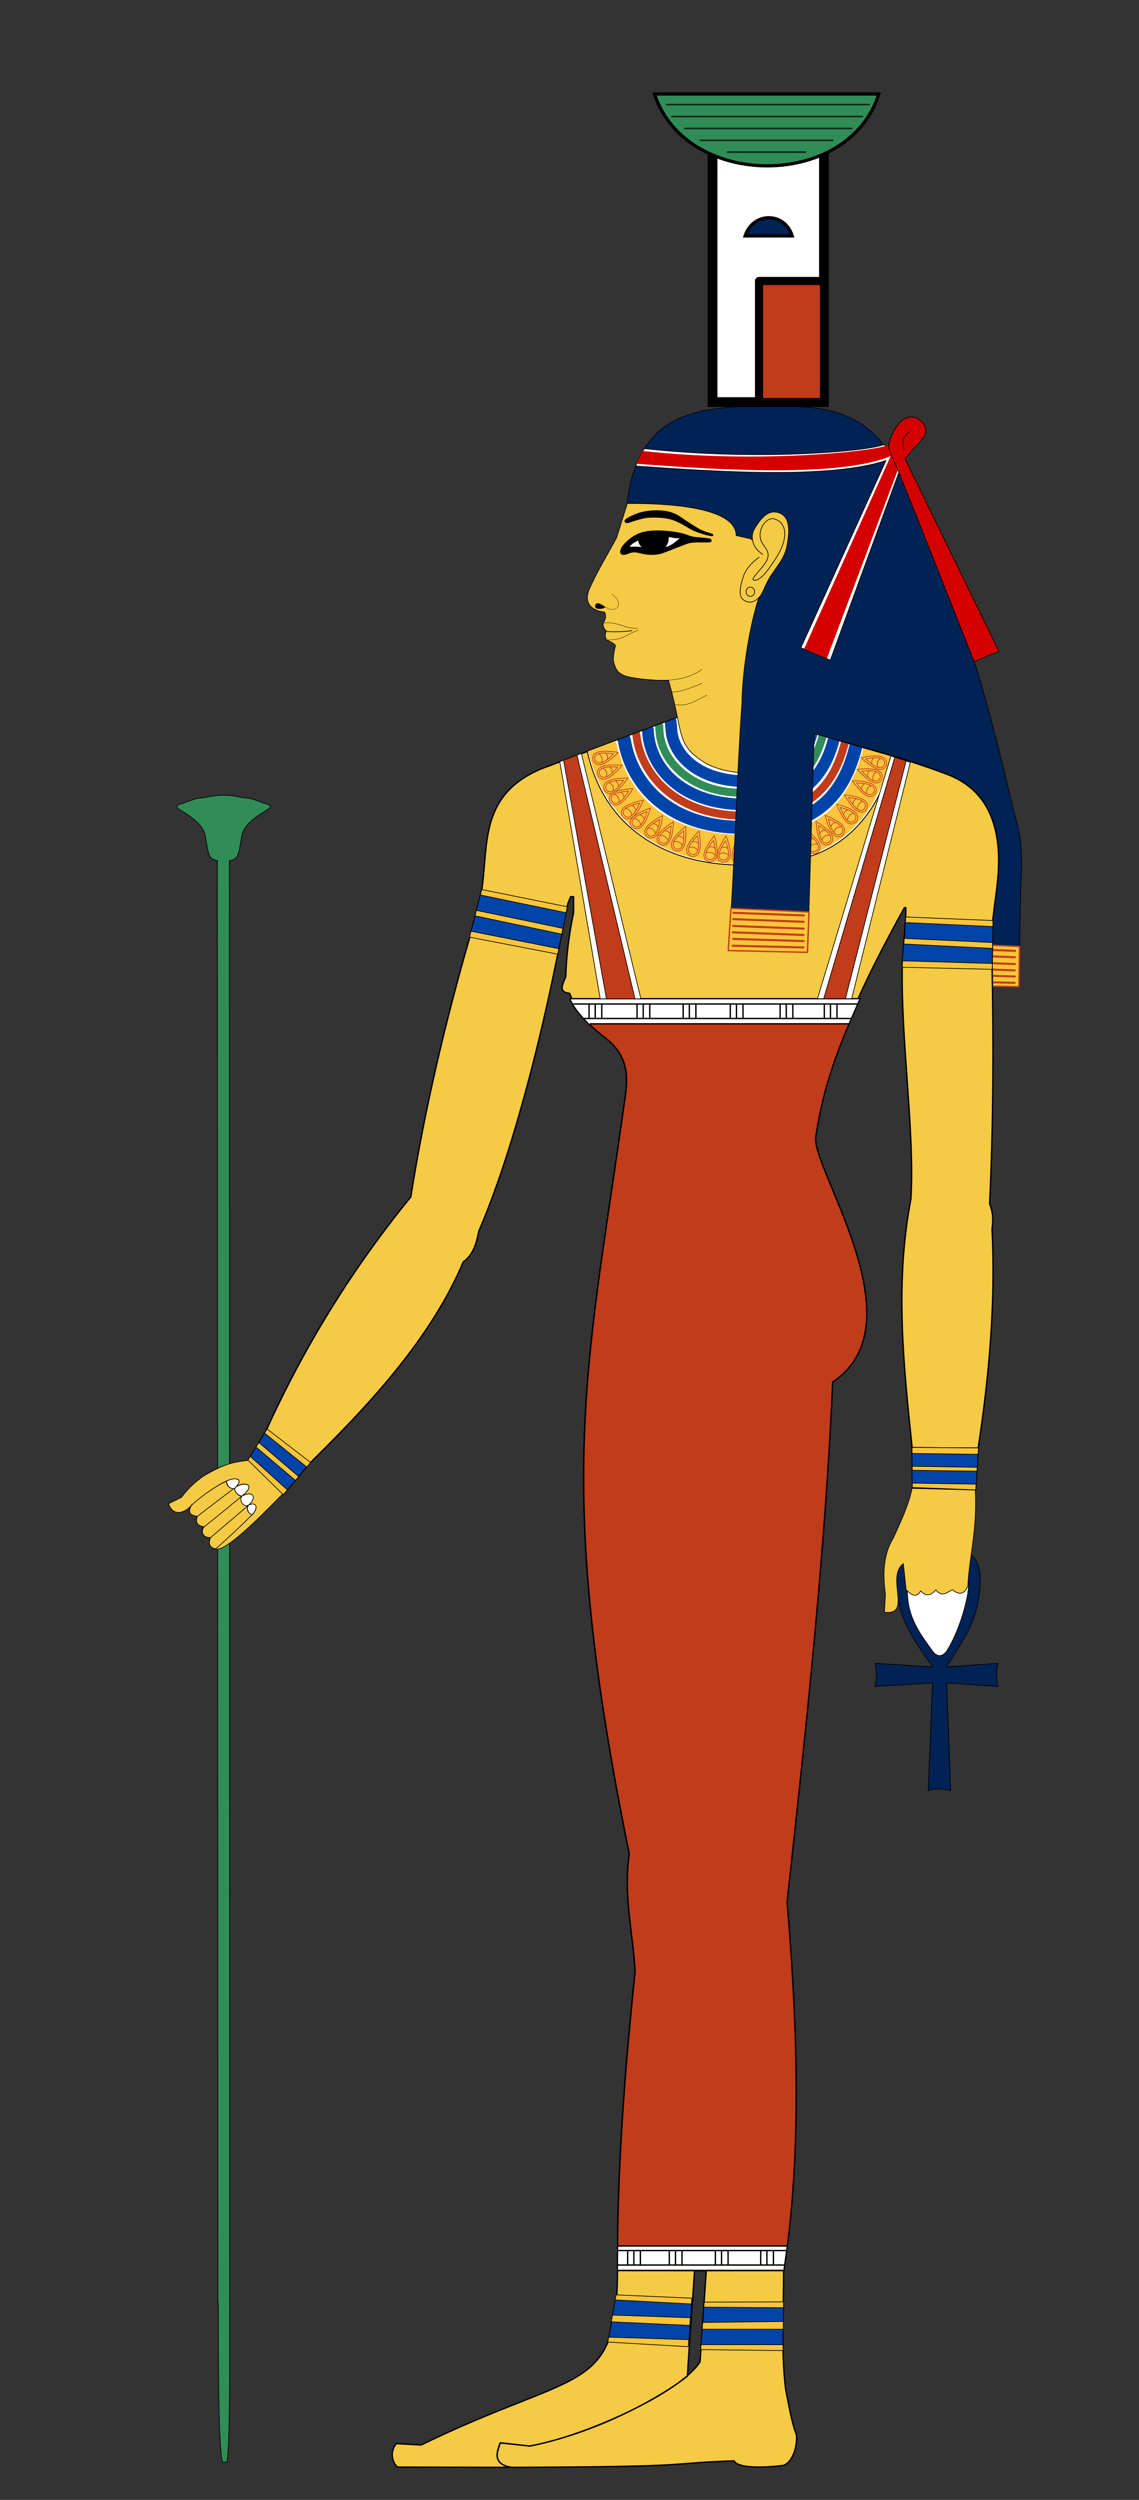 <svg xmlns="http://www.w3.org/2000/svg" width="350" height="768" version="1.0"><rect width="100%" height="100%" fill="#333333" stroke="none"/><defs><linearGradient id="a"><stop style="stop-color:#c13c1b;stop-opacity:1" offset="0"/><stop offset=".839" style="stop-color:#c13c1b;stop-opacity:.498"/><stop style="stop-color:#c13c1b;stop-opacity:0" offset="1"/></linearGradient></defs><path d="M70.58 699.62s.165-2.408.026.793c-.14 3.202.288 42.716-.876 47.969h-1.366c-1.573-5.297-1.17-44.782-1.3-48.04-.128-3.258-.099-.73-.099-.73h0L66.798 256.4c-2.89-.404-2.753-2.31-3.714-7.573-.962-5.262-8.888-7.992-8.708-8.97.18-.978 1.426-.778 2.316-1.232.89-.454 2.281-.77 2.921-1.07.64-.3 2.486-.39 3.471-.56.986-.169 1.455-.322 2.443-.444.988-.123 1.064-.232 3.163-.232 2.1 0 2.176.11 3.164.232.988.122 1.457.275 2.443.444.985.17 2.83.26 3.47.56.64.3 2.031.616 2.922 1.07.89.454 2.136.254 2.316 1.232.18.978-7.746 3.708-8.708 8.97-.961 5.263-.825 7.169-3.812 7.587z" style="fill:#308d57;fill-opacity:1;fill-rule:evenodd;stroke:#000;stroke-width:.21px;stroke-linecap:round;stroke-linejoin:round;stroke-opacity:1" transform="translate(0 8)"/><path d="m296.59 294.192 16.503.962.546-30.38c.714-11.606.087-16.31-2.26-24.027-6.447-27.632-13.63-55.42-26.022-84.303-9.503-17.078-10.126-40.663-44.502-39.513-8.465-.373-16.944-.221-25.463 1.343-2.746 1.364-19.756 2.312-22.7 28.307 16.238-.327 20.46 5.744 35.72 11.874l3.605 2.235 4.379 11.939c-4.63 5.26-6.946 19.723-8.358 37.526-1.826 25.446-2.261 50.962-4.284 76.397l24.377.965 6.5-20.735 33.024-18.304c8.699 7.458 5.514 6.047 9.601 27.784-.354 5.156-.01 11.157-.665 17.93z" style="fill:#025;fill-rule:evenodd;stroke:#000;stroke-width:.205px;stroke-linecap:round;stroke-linejoin:round;stroke-opacity:1" transform="translate(0 8)"/><g style="stroke:#c13c1b;stroke-width:2;stroke-miterlimit:4;stroke-opacity:1;stroke-dasharray:none"><path style="fill:#fac53a;fill-opacity:1;fill-rule:evenodd;stroke:#c13c1b;stroke-width:2;stroke-linecap:round;stroke-linejoin:round;stroke-miterlimit:4;stroke-opacity:1;stroke-dasharray:none" d="m-2304.663 196.51 114.147 5.304-1.01 58.841-117.178-2.273 4.041-61.872z" transform="matrix(.21 0 0 .21 773.299 248.388)"/></g><path d="m-978.571 155.934 103.214 3.928M-978.929 165.22l103.215 3.928M-978.929 175.22l103.215 3.928M-979.286 184.505l103.215 3.929M-978.929 194.148l103.215 3.214M-979.643 204.148l103.572 2.5" style="fill:none;stroke:#c13c1b;stroke-width:3;stroke-linecap:round;stroke-linejoin:round;stroke-miterlimit:4;stroke-opacity:1;stroke-dasharray:none" transform="matrix(.21 0 0 .21 495.772 258.554)"/><path d="M162.87 743.482c22.707-4.633 41.798-16.26 48.282-21.421.147-.36.243-2.365.236-2.684l2.034-29.798h3.606l-1.91 28c-5.87 9.447-35.539 22.974-52.395 25.88l-9.016-.954c-1.051 2.667-2.534 6.652 3.607 7.504 60.093-.214 44.512-1.143 68.261-2 1.596 3.003 13.484 1.635 15.211 1.39 3.616-1.401 4.435-8.158 3.819-9.758-1.367-3.549-2.241-8.852-3.182-13.576-1.473-12.092-.6-24.183-.637-36.274 5.987-37.83 3.849-80.114 1.06-113.49 5.595-51.133 11.775-107.836 14.001-159.732 27.414-18.16-7.954-67.376-5.09-75.942 3.741-25.387 15.06-47.744 27.152-69.79h.424v2.333l-1.06 14.849c-.559 23.341 3.898 51.922 2.633 72.377-4.924 25.755-2.32 50.397.336 75.9l.212 12.94 19.304.425.849-12.94c3.411-22.415 5.344-44.83 4.242-67.245.399-2.706.314-4.948-.75-7.636 1.147-24.395 1.242-48.79.75-73.185l.212-14c.467-4.06 1.088-8.281 1.485-12.092 1.915-18.878-4.715-28.594-15.485-32.667-15.395-5.823-28.705-8.942-42.638-12.834l-39.904-4.773-42.19 15.91c-18.989 8-16.241 23.247-18.243 36.91l-3.606 14.425c-7.662 26.464-13.973 53.154-18.243 80.184-17.952 21.962-32.756 45.927-44.485 71.848l-5.4 9 10.8 10.5 7.5-9c14.273-14.146 36.825-36.431 47.699-62.4 3.353-2.296 4.222-6.596 4.767-9.413 12.175-28.256 20.966-68.458 24.3-85.348l3.033-15.186.9-2.25h.9v4.95c-1.389 6.55-2.212 13.1-2.4 19.65-1.398 3.238-1.951 4.707 1.2 5.1 1.428 4.342 7.502 10.9 9.9 12.899 9.812 6.863 7.687 15.062 6.6 22.8-11.225 79.878-21.417 114.682 1.8 228.596-1.858 13.574 1.2 24.2 1.8 36.3-3.181 30.599-5.59 61.199-5.4 91.798-.168 38.431-11.757 29.915-60.332 53.58l-7.637-.425c-2.31 2.875-.968 6.181.424 7.212l34.471.08c-5.562-1.43-3.763-4.785-2.924-7.55l9.117 1.023z" style="fill:#f5ca44;fill-opacity:1;fill-rule:evenodd;stroke:#000;stroke-width:.42;stroke-linecap:round;stroke-linejoin:round;stroke-miterlimit:4;stroke-opacity:1;stroke-dasharray:none" transform="translate(0 8)"/><path d="M79.74 440.314c-7.607.455-16.967 2.372-23.983 11.689l-3.958 1.954c1.558 4.537 5.693 2.417 7.152.266-.929 1.936-.665 3.257 1.706 3.49-.682 1.823-.126 2.971 2.07 3.224-1.35 1.732-.118 3.492 1.948 3.313-.941 2.293.228 3.417 1.48 3.561 3.207 1.76 19.039-15.308 20.682-16.782" style="fill:#f5ca44;fill-opacity:1;fill-rule:evenodd;stroke:#000;stroke-width:.21px;stroke-linecap:round;stroke-linejoin:round;stroke-opacity:1" transform="translate(0 8)"/><path style="fill:#025;fill-opacity:1;fill-rule:evenodd;stroke:#000;stroke-width:1px;stroke-linecap:round;stroke-linejoin:round;stroke-opacity:1" d="M-693.47 1440.22c12.589-4.114 22.903-2.54 32.83 0l-5.789-157.5 75 5.008c-2.293-11.28-3.07-22.56 0-33.84l-75 5.26h0c15.708-28.075 37.734-52.972 45.655-94.03 16.008-82.976-26.303-79.491-55.655-79.757-31.956-.289-79.129 4.707-59.502 83.293 9.027 36.147 31.034 64.574 48.788 90.494h0l-84.286-5.26c2.83 11.28 2.556 22.56 0 33.84l84.286-5.009h0l-6.327 157.5z" transform="matrix(.21 0 0 .21 430.861 247.673)"/><path style="fill:#fff;fill-opacity:1;fill-rule:evenodd;stroke:#000;stroke-width:1px;stroke-linecap:round;stroke-linejoin:round;stroke-opacity:1" d="M-687.143 1235.957c-16.199-21.992-31.742-43.481-35.656-71.849-7.914-57.346 21.862-63.752 45.951-63.898 21.418-.126 53.071 2.91 38.901 63.393-6.648 28.377-16.989 53.905-28.482 72.354-7.194 9.741-14.92 8.148-20.714 0z" transform="matrix(.21 0 0 .21 430.861 247.673)"/><path d="M280.242 449.343c-.974 4.868-3.379 10.023-5.727 15.167-3.105 4.927-3.307 11.216-2.44 17.182l-.318 5.622c8.742 1.046.296-10.62 5.834-14.955l.848 8.06c1.585 1.51 3.148 2.703 4.455.319 1.555 1.742 3.111 1.616 4.667-.318 1.902 2.459 3.454.728 5.09 0 1.745 1.364 3.59 1.848 4.774-1.273.344-8.514 2.89-16.782 2.28-29.274" style="fill:#f5ca44;fill-opacity:1;fill-rule:evenodd;stroke:#000;stroke-width:.21px;stroke-linecap:round;stroke-linejoin:round;stroke-opacity:1" transform="translate(0 8)"/><path style="fill:#fff;fill-rule:evenodd;stroke:#000;stroke-width:1.069px;stroke-linecap:round;stroke-linejoin:round;stroke-opacity:1" d="m-1603.882-50.215-127.555-37.118-186.505-19.965-132.306 49.585c23.795 109.347 109.855 162.875 214.916 166.544 99.508 3.463 146.32-21.508 179.26-55.61 31.309-32.415 46.351-73.066 52.19-103.436z" transform="matrix(.21 0 0 .21 610.997 242.873)"/><path style="color:#000;fill:none;stroke:#04a;stroke-width:19.057;stroke-linecap:butt;stroke-linejoin:round;stroke-miterlimit:4;stroke-opacity:1;stroke-dasharray:none;stroke-dashoffset:0;marker:none;visibility:visible;display:inline;overflow:visible;enable-background:accumulate" d="M-1656.898-65.72c-21.979 90.83-78.935 124.492-179.99 119.228-97.97-5.104-148.812-65.301-158.925-126.526l-1.593-4.487" transform="matrix(.21 0 0 .21 610.997 242.873)"/><path style="color:#000;fill:none;stroke:#308d57;stroke-width:11.694;stroke-linecap:butt;stroke-linejoin:miter;stroke-miterlimit:4;stroke-opacity:1;stroke-dasharray:none;stroke-dashoffset:0;marker:none;visibility:visible;display:inline;overflow:visible;enable-background:accumulate" d="M-1705.688-79.736C-1725.858-8.692-1767.34 6.31-1834.23 2.87c-62.77-3.23-110.918-44.738-110.486-96.224l-1.12-3.49" transform="matrix(.21 0 0 .21 610.997 242.873)"/><path style="color:#000;fill:none;stroke:#c13c1b;stroke-width:11.694;stroke-linecap:butt;stroke-linejoin:miter;stroke-miterlimit:4;stroke-opacity:1;stroke-dasharray:none;stroke-dashoffset:0;marker:none;visibility:visible;display:inline;overflow:visible;enable-background:accumulate" d="M-1673.153-70.166c-16.807 64.11-53.944 112.578-162.263 106.453-91.462-5.172-137.18-64.55-142.822-117.258l-1.008-3.276" transform="matrix(.21 0 0 .21 610.997 242.873)"/><path style="color:#000;fill:none;stroke:#04a;stroke-width:17.151;stroke-linecap:butt;stroke-linejoin:miter;stroke-miterlimit:4;stroke-opacity:1;stroke-dasharray:none;stroke-dashoffset:0;marker:none;visibility:visible;display:inline;overflow:visible;enable-background:accumulate" d="M-1721.585-84.663c-.343 1.095-.153.87-.503 2-9.847 31.793-23.45 76.068-111.886 68.241-59.998-5.31-91.28-41.526-93.121-74.967-.088-2.466-.956-8.489-1.05-11.59l-.648-2.111" transform="matrix(.21 0 0 .21 610.997 242.873)"/><path style="color:#000;fill:none;stroke:#04a;stroke-width:17.151;stroke-linecap:butt;stroke-linejoin:miter;stroke-miterlimit:4;stroke-opacity:1;stroke-dasharray:none;stroke-dashoffset:0;marker:none;visibility:visible;display:inline;overflow:visible;enable-background:accumulate" d="M-1689.5-74.755c-21.79 86.1-88.4 98.628-146.728 94.417-80.036-5.8-122.884-55.49-125.274-107.964l-.945-2.514" transform="matrix(.21 0 0 .21 610.997 242.873)"/><path style="color:#000;fill:none;stroke:#fac53a;stroke-width:42.777;stroke-linecap:butt;stroke-linejoin:miter;stroke-miterlimit:4;stroke-opacity:1;stroke-dasharray:none;stroke-dashoffset:0;marker:none;visibility:visible;display:inline;overflow:visible;enable-background:accumulate" d="M-1625.497-56.542c-25.172 96.306-82.321 148.708-207.58 142.656l-1.523-.076-.045-.003c-145.363-7.538-181.876-101.216-193.18-147.787l-1.394-3.548" transform="matrix(.21 0 0 .21 610.997 242.873)"/><path d="M828.256 211.133c-.133-7.458 4.89-18.968 9.068-26.236 3.807 7.34 8.604 19.118 8.573 26.123-.058 13.468-17.408 12.792-17.64.113z" style="fill:none;stroke:#c13c1b;stroke-width:1;stroke-linecap:butt;stroke-linejoin:miter;stroke-miterlimit:4;stroke-opacity:1;stroke-dasharray:none" transform="matrix(-.214 -.069 -.069 .214 406.71 273.53)"/><path style="fill:none;stroke:#c13c1b;stroke-width:1;stroke-linecap:butt;stroke-linejoin:miter;stroke-miterlimit:4;stroke-opacity:1;stroke-dasharray:none" d="M830.586 210.952c-.098-5.523 3.607-14.048 6.69-19.431 2.808 5.437 6.346 14.16 6.324 19.348-.043 9.975-12.842 9.474-13.014.083z" transform="matrix(-.214 -.069 -.069 .214 406.71 273.53)"/><path d="M830.639 210.693c.946-.86 3.268-2.467 6.402-2.467 3.135 0 4.908 1.137 6.304 2.354M832.876 201.449c1.17-.803 3.352-1.268 4.35-1.254 1.081.015 3.165.742 4.055 1.31" style="color:#000;fill:none;stroke:#c13c1b;stroke-width:1;stroke-linecap:round;stroke-linejoin:round;stroke-miterlimit:4;stroke-opacity:1;stroke-dasharray:none;stroke-dashoffset:0;marker:none;visibility:visible;display:inline;overflow:visible;enable-background:accumulate" transform="matrix(-.214 -.069 -.069 .214 406.71 273.53)"/><path d="M828.256 211.133c-.133-7.458 4.89-18.968 9.068-26.236 3.807 7.34 8.604 19.118 8.573 26.123-.058 13.468-17.408 12.792-17.64.113z" style="fill:none;stroke:#c13c1b;stroke-width:1;stroke-linecap:butt;stroke-linejoin:miter;stroke-miterlimit:4;stroke-opacity:1;stroke-dasharray:none" transform="scale(-.225 .225) rotate(-12.282 4374.76 9088.2)"/><path style="fill:none;stroke:#c13c1b;stroke-width:1;stroke-linecap:butt;stroke-linejoin:miter;stroke-miterlimit:4;stroke-opacity:1;stroke-dasharray:none" d="M830.586 210.952c-.098-5.523 3.607-14.048 6.69-19.431 2.808 5.437 6.346 14.16 6.324 19.348-.043 9.975-12.842 9.474-13.014.083z" transform="scale(-.225 .225) rotate(-12.282 4374.76 9088.2)"/><path d="M830.639 210.693c.946-.86 3.268-2.467 6.402-2.467 3.135 0 4.908 1.137 6.304 2.354M832.876 201.449c1.17-.803 3.352-1.268 4.35-1.254 1.081.015 3.165.742 4.055 1.31" style="color:#000;fill:none;stroke:#c13c1b;stroke-width:1;stroke-linecap:round;stroke-linejoin:round;stroke-miterlimit:4;stroke-opacity:1;stroke-dasharray:none;stroke-dashoffset:0;marker:none;visibility:visible;display:inline;overflow:visible;enable-background:accumulate" transform="scale(-.225 .225) rotate(-12.282 4374.76 9088.2)"/><path d="M828.256 211.133c-.133-7.458 4.89-18.968 9.068-26.236 3.807 7.34 8.604 19.118 8.573 26.123-.058 13.468-17.408 12.792-17.64.113z" style="fill:none;stroke:#c13c1b;stroke-width:1;stroke-linecap:butt;stroke-linejoin:miter;stroke-miterlimit:4;stroke-opacity:1;stroke-dasharray:none" transform="matrix(-.206 -.09 -.09 .206 399.788 291.145)"/><path style="fill:none;stroke:#c13c1b;stroke-width:1;stroke-linecap:butt;stroke-linejoin:miter;stroke-miterlimit:4;stroke-opacity:1;stroke-dasharray:none" d="M830.586 210.952c-.098-5.523 3.607-14.048 6.69-19.431 2.808 5.437 6.346 14.16 6.324 19.348-.043 9.975-12.842 9.474-13.014.083z" transform="matrix(-.206 -.09 -.09 .206 399.788 291.145)"/><path d="M830.639 210.693c.946-.86 3.268-2.467 6.402-2.467 3.135 0 4.908 1.137 6.304 2.354M832.876 201.449c1.17-.803 3.352-1.268 4.35-1.254 1.081.015 3.165.742 4.055 1.31" style="color:#000;fill:none;stroke:#c13c1b;stroke-width:1;stroke-linecap:round;stroke-linejoin:round;stroke-miterlimit:4;stroke-opacity:1;stroke-dasharray:none;stroke-dashoffset:0;marker:none;visibility:visible;display:inline;overflow:visible;enable-background:accumulate" transform="matrix(-.206 -.09 -.09 .206 399.788 291.145)"/><path style="fill:none;stroke:#c13c1b;stroke-width:1;stroke-linecap:butt;stroke-linejoin:miter;stroke-miterlimit:4;stroke-opacity:1;stroke-dasharray:none" d="M828.256 211.133c-.133-7.458 4.89-18.968 9.068-26.236 3.807 7.34 8.604 19.118 8.573 26.123-.058 13.468-17.408 12.792-17.64.113z" transform="matrix(-.225 -.003 -.003 .225 415.893 217.967)"/><path d="M830.586 210.952c-.098-5.523 3.607-14.048 6.69-19.431 2.808 5.437 6.346 14.16 6.324 19.348-.043 9.975-12.842 9.474-13.014.083z" style="fill:none;stroke:#c13c1b;stroke-width:1;stroke-linecap:butt;stroke-linejoin:miter;stroke-miterlimit:4;stroke-opacity:1;stroke-dasharray:none" transform="matrix(-.225 -.003 -.003 .225 415.893 217.967)"/><path style="color:#000;fill:none;stroke:#c13c1b;stroke-width:1;stroke-linecap:round;stroke-linejoin:round;stroke-miterlimit:4;stroke-opacity:1;stroke-dasharray:none;stroke-dashoffset:0;marker:none;visibility:visible;display:inline;overflow:visible;enable-background:accumulate" d="M830.639 210.693c.946-.86 3.268-2.467 6.402-2.467 3.135 0 4.908 1.137 6.304 2.354M832.876 201.449c1.17-.803 3.352-1.268 4.35-1.254 1.081.015 3.165.742 4.055 1.31" transform="matrix(-.225 -.003 -.003 .225 415.893 217.967)"/><path d="M828.256 211.133c-.133-7.458 4.89-18.968 9.068-26.236 3.807 7.34 8.604 19.118 8.573 26.123-.058 13.468-17.408 12.792-17.64.113z" style="fill:none;stroke:#c13c1b;stroke-width:1;stroke-linecap:butt;stroke-linejoin:miter;stroke-miterlimit:4;stroke-opacity:1;stroke-dasharray:none" transform="matrix(-.225 .006 .006 .225 418.54 210.638)"/><path style="fill:none;stroke:#c13c1b;stroke-width:1;stroke-linecap:butt;stroke-linejoin:miter;stroke-miterlimit:4;stroke-opacity:1;stroke-dasharray:none" d="M830.586 210.952c-.098-5.523 3.607-14.048 6.69-19.431 2.808 5.437 6.346 14.16 6.324 19.348-.043 9.975-12.842 9.474-13.014.083z" transform="matrix(-.225 .006 .006 .225 418.54 210.638)"/><path d="M830.639 210.693c.946-.86 3.268-2.467 6.402-2.467 3.135 0 4.908 1.137 6.304 2.354M832.876 201.449c1.17-.803 3.352-1.268 4.35-1.254 1.081.015 3.165.742 4.055 1.31" style="color:#000;fill:none;stroke:#c13c1b;stroke-width:1;stroke-linecap:round;stroke-linejoin:round;stroke-miterlimit:4;stroke-opacity:1;stroke-dasharray:none;stroke-dashoffset:0;marker:none;visibility:visible;display:inline;overflow:visible;enable-background:accumulate" transform="matrix(-.225 .006 .006 .225 418.54 210.638)"/><path d="M828.256 211.133c-.133-7.458 4.89-18.968 9.068-26.236 3.807 7.34 8.604 19.118 8.573 26.123-.058 13.468-17.408 12.792-17.64.113z" style="fill:none;stroke:#c13c1b;stroke-width:1;stroke-linecap:butt;stroke-linejoin:miter;stroke-miterlimit:4;stroke-opacity:1;stroke-dasharray:none" transform="matrix(-.223 -.028 -.028 .223 414.985 239.049)"/><path style="fill:none;stroke:#c13c1b;stroke-width:1;stroke-linecap:butt;stroke-linejoin:miter;stroke-miterlimit:4;stroke-opacity:1;stroke-dasharray:none" d="M830.586 210.952c-.098-5.523 3.607-14.048 6.69-19.431 2.808 5.437 6.346 14.16 6.324 19.348-.043 9.975-12.842 9.474-13.014.083z" transform="matrix(-.223 -.028 -.028 .223 414.985 239.049)"/><path d="M830.639 210.693c.946-.86 3.268-2.467 6.402-2.467 3.135 0 4.908 1.137 6.304 2.354M832.876 201.449c1.17-.803 3.352-1.268 4.35-1.254 1.081.015 3.165.742 4.055 1.31" style="color:#000;fill:none;stroke:#c13c1b;stroke-width:1;stroke-linecap:round;stroke-linejoin:round;stroke-miterlimit:4;stroke-opacity:1;stroke-dasharray:none;stroke-dashoffset:0;marker:none;visibility:visible;display:inline;overflow:visible;enable-background:accumulate" transform="matrix(-.223 -.028 -.028 .223 414.985 239.049)"/><path style="fill:none;stroke:#c13c1b;stroke-width:1;stroke-linecap:butt;stroke-linejoin:miter;stroke-miterlimit:4;stroke-opacity:1;stroke-dasharray:none" d="M828.256 211.133c-.133-7.458 4.89-18.968 9.068-26.236 3.807 7.34 8.604 19.118 8.573 26.123-.058 13.468-17.408 12.792-17.64.113z" transform="matrix(-.126 .186 .186 .126 330.604 65.146)"/><path d="M830.586 210.952c-.098-5.523 3.607-14.048 6.69-19.431 2.808 5.437 6.346 14.16 6.324 19.348-.043 9.975-12.842 9.474-13.014.083z" style="fill:none;stroke:#c13c1b;stroke-width:1;stroke-linecap:butt;stroke-linejoin:miter;stroke-miterlimit:4;stroke-opacity:1;stroke-dasharray:none" transform="matrix(-.126 .186 .186 .126 330.604 65.146)"/><path style="color:#000;fill:none;stroke:#c13c1b;stroke-width:1;stroke-linecap:round;stroke-linejoin:round;stroke-miterlimit:4;stroke-opacity:1;stroke-dasharray:none;stroke-dashoffset:0;marker:none;visibility:visible;display:inline;overflow:visible;enable-background:accumulate" d="M830.639 210.693c.946-.86 3.268-2.467 6.402-2.467 3.135 0 4.908 1.137 6.304 2.354M832.876 201.449c1.17-.803 3.352-1.268 4.35-1.254 1.081.015 3.165.742 4.055 1.31" transform="matrix(-.126 .186 .186 .126 330.604 65.146)"/><path d="M828.256 211.133c-.133-7.458 4.89-18.968 9.068-26.236 3.807 7.34 8.604 19.118 8.573 26.123-.058 13.468-17.408 12.792-17.64.113z" style="fill:none;stroke:#c13c1b;stroke-width:1;stroke-linecap:butt;stroke-linejoin:miter;stroke-miterlimit:4;stroke-opacity:1;stroke-dasharray:none" transform="matrix(-.107 .197 .197 .107 315.094 55.148)"/><path style="fill:none;stroke:#c13c1b;stroke-width:1;stroke-linecap:butt;stroke-linejoin:miter;stroke-miterlimit:4;stroke-opacity:1;stroke-dasharray:none" d="M830.586 210.952c-.098-5.523 3.607-14.048 6.69-19.431 2.808 5.437 6.346 14.16 6.324 19.348-.043 9.975-12.842 9.474-13.014.083z" transform="matrix(-.107 .197 .197 .107 315.094 55.148)"/><path d="M830.639 210.693c.946-.86 3.268-2.467 6.402-2.467 3.135 0 4.908 1.137 6.304 2.354M832.876 201.449c1.17-.803 3.352-1.268 4.35-1.254 1.081.015 3.165.742 4.055 1.31" style="color:#000;fill:none;stroke:#c13c1b;stroke-width:1;stroke-linecap:round;stroke-linejoin:round;stroke-miterlimit:4;stroke-opacity:1;stroke-dasharray:none;stroke-dashoffset:0;marker:none;visibility:visible;display:inline;overflow:visible;enable-background:accumulate" transform="matrix(-.107 .197 .197 .107 315.094 55.148)"/><path style="fill:none;stroke:#c13c1b;stroke-width:1;stroke-linecap:butt;stroke-linejoin:miter;stroke-miterlimit:4;stroke-opacity:1;stroke-dasharray:none" d="M828.256 211.133c-.133-7.458 4.89-18.968 9.068-26.236 3.807 7.34 8.604 19.118 8.573 26.123-.058 13.468-17.408 12.792-17.64.113z" transform="matrix(-.152 .165 .165 .152 353.862 80.802)"/><path d="M830.586 210.952c-.098-5.523 3.607-14.048 6.69-19.431 2.808 5.437 6.346 14.16 6.324 19.348-.043 9.975-12.842 9.474-13.014.083z" style="fill:none;stroke:#c13c1b;stroke-width:1;stroke-linecap:butt;stroke-linejoin:miter;stroke-miterlimit:4;stroke-opacity:1;stroke-dasharray:none" transform="matrix(-.152 .165 .165 .152 353.862 80.802)"/><path style="color:#000;fill:none;stroke:#c13c1b;stroke-width:1;stroke-linecap:round;stroke-linejoin:round;stroke-miterlimit:4;stroke-opacity:1;stroke-dasharray:none;stroke-dashoffset:0;marker:none;visibility:visible;display:inline;overflow:visible;enable-background:accumulate" d="M830.639 210.693c.946-.86 3.268-2.467 6.402-2.467 3.135 0 4.908 1.137 6.304 2.354M832.876 201.449c1.17-.803 3.352-1.268 4.35-1.254 1.081.015 3.165.742 4.055 1.31" transform="matrix(-.152 .165 .165 .152 353.862 80.802)"/><path d="M828.256 211.133c-.133-7.458 4.89-18.968 9.068-26.236 3.807 7.34 8.604 19.118 8.573 26.123-.058 13.468-17.408 12.792-17.64.113z" style="fill:none;stroke:#c13c1b;stroke-width:1;stroke-linecap:butt;stroke-linejoin:miter;stroke-miterlimit:4;stroke-opacity:1;stroke-dasharray:none" transform="matrix(-.062 .216 .216 .062 276.58 40.47)"/><path style="fill:none;stroke:#c13c1b;stroke-width:1;stroke-linecap:butt;stroke-linejoin:miter;stroke-miterlimit:4;stroke-opacity:1;stroke-dasharray:none" d="M830.586 210.952c-.098-5.523 3.607-14.048 6.69-19.431 2.808 5.437 6.346 14.16 6.324 19.348-.043 9.975-12.842 9.474-13.014.083z" transform="matrix(-.062 .216 .216 .062 276.58 40.47)"/><path d="M830.639 210.693c.946-.86 3.268-2.467 6.402-2.467 3.135 0 4.908 1.137 6.304 2.354M832.876 201.449c1.17-.803 3.352-1.268 4.35-1.254 1.081.015 3.165.742 4.055 1.31" style="color:#000;fill:none;stroke:#c13c1b;stroke-width:1;stroke-linecap:round;stroke-linejoin:round;stroke-miterlimit:4;stroke-opacity:1;stroke-dasharray:none;stroke-dashoffset:0;marker:none;visibility:visible;display:inline;overflow:visible;enable-background:accumulate" transform="matrix(-.062 .216 .216 .062 276.58 40.47)"/><path d="M828.256 211.133c-.133-7.458 4.89-18.968 9.068-26.236 3.807 7.34 8.604 19.118 8.573 26.123-.058 13.468-17.408 12.792-17.64.113z" style="fill:none;stroke:#c13c1b;stroke-width:1;stroke-linecap:butt;stroke-linejoin:miter;stroke-miterlimit:4;stroke-opacity:1;stroke-dasharray:none" transform="matrix(-.082 .209 .209 .082 293.465 46.236)"/><path style="fill:none;stroke:#c13c1b;stroke-width:1;stroke-linecap:butt;stroke-linejoin:miter;stroke-miterlimit:4;stroke-opacity:1;stroke-dasharray:none" d="M830.586 210.952c-.098-5.523 3.607-14.048 6.69-19.431 2.808 5.437 6.346 14.16 6.324 19.348-.043 9.975-12.842 9.474-13.014.083z" transform="matrix(-.082 .209 .209 .082 293.465 46.236)"/><path d="M830.639 210.693c.946-.86 3.268-2.467 6.402-2.467 3.135 0 4.908 1.137 6.304 2.354M832.876 201.449c1.17-.803 3.352-1.268 4.35-1.254 1.081.015 3.165.742 4.055 1.31" style="color:#000;fill:none;stroke:#c13c1b;stroke-width:1;stroke-linecap:round;stroke-linejoin:round;stroke-miterlimit:4;stroke-opacity:1;stroke-dasharray:none;stroke-dashoffset:0;marker:none;visibility:visible;display:inline;overflow:visible;enable-background:accumulate" transform="matrix(-.082 .209 .209 .082 293.465 46.236)"/><path style="fill:none;stroke:#c13c1b;stroke-width:1;stroke-linecap:butt;stroke-linejoin:miter;stroke-miterlimit:4;stroke-opacity:1;stroke-dasharray:none" d="M828.256 211.133c-.133-7.458 4.89-18.968 9.068-26.236 3.807 7.34 8.604 19.118 8.573 26.123-.058 13.468-17.408 12.792-17.64.113z" transform="matrix(-.193 .115 .115 .193 391.103 120.43)"/><path d="M830.586 210.952c-.098-5.523 3.607-14.048 6.69-19.431 2.808 5.437 6.346 14.16 6.324 19.348-.043 9.975-12.842 9.474-13.014.083z" style="fill:none;stroke:#c13c1b;stroke-width:1;stroke-linecap:butt;stroke-linejoin:miter;stroke-miterlimit:4;stroke-opacity:1;stroke-dasharray:none" transform="matrix(-.193 .115 .115 .193 391.103 120.43)"/><path style="color:#000;fill:none;stroke:#c13c1b;stroke-width:1;stroke-linecap:round;stroke-linejoin:round;stroke-miterlimit:4;stroke-opacity:1;stroke-dasharray:none;stroke-dashoffset:0;marker:none;visibility:visible;display:inline;overflow:visible;enable-background:accumulate" d="M830.639 210.693c.946-.86 3.268-2.467 6.402-2.467 3.135 0 4.908 1.137 6.304 2.354M832.876 201.449c1.17-.803 3.352-1.268 4.35-1.254 1.081.015 3.165.742 4.055 1.31" transform="matrix(-.193 .115 .115 .193 391.103 120.43)"/><path d="M828.256 211.133c-.133-7.458 4.89-18.968 9.068-26.236 3.807 7.34 8.604 19.118 8.573 26.123-.058 13.468-17.408 12.792-17.64.113z" style="fill:none;stroke:#c13c1b;stroke-width:1;stroke-linecap:butt;stroke-linejoin:miter;stroke-miterlimit:4;stroke-opacity:1;stroke-dasharray:none" transform="matrix(-.172 .145 .145 .172 370.802 97.261)"/><path style="fill:none;stroke:#c13c1b;stroke-width:1;stroke-linecap:butt;stroke-linejoin:miter;stroke-miterlimit:4;stroke-opacity:1;stroke-dasharray:none" d="M830.586 210.952c-.098-5.523 3.607-14.048 6.69-19.431 2.808 5.437 6.346 14.16 6.324 19.348-.043 9.975-12.842 9.474-13.014.083z" transform="matrix(-.172 .145 .145 .172 370.802 97.261)"/><path d="M830.639 210.693c.946-.86 3.268-2.467 6.402-2.467 3.135 0 4.908 1.137 6.304 2.354M832.876 201.449c1.17-.803 3.352-1.268 4.35-1.254 1.081.015 3.165.742 4.055 1.31" style="color:#000;fill:none;stroke:#c13c1b;stroke-width:1;stroke-linecap:round;stroke-linejoin:round;stroke-miterlimit:4;stroke-opacity:1;stroke-dasharray:none;stroke-dashoffset:0;marker:none;visibility:visible;display:inline;overflow:visible;enable-background:accumulate" transform="matrix(-.172 .145 .145 .172 370.802 97.261)"/><path style="fill:none;stroke:#c13c1b;stroke-width:1;stroke-linecap:butt;stroke-linejoin:miter;stroke-miterlimit:4;stroke-opacity:1;stroke-dasharray:none" d="M828.256 211.133c-.133-7.458 4.89-18.968 9.068-26.236 3.807 7.34 8.604 19.118 8.573 26.123-.058 13.468-17.408 12.792-17.64.113z" transform="matrix(-.204 .094 .094 .204 400.918 138.317)"/><path d="M830.586 210.952c-.098-5.523 3.607-14.048 6.69-19.431 2.808 5.437 6.346 14.16 6.324 19.348-.043 9.975-12.842 9.474-13.014.083z" style="fill:none;stroke:#c13c1b;stroke-width:1;stroke-linecap:butt;stroke-linejoin:miter;stroke-miterlimit:4;stroke-opacity:1;stroke-dasharray:none" transform="matrix(-.204 .094 .094 .204 400.918 138.317)"/><path style="color:#000;fill:none;stroke:#c13c1b;stroke-width:1;stroke-linecap:round;stroke-linejoin:round;stroke-miterlimit:4;stroke-opacity:1;stroke-dasharray:none;stroke-dashoffset:0;marker:none;visibility:visible;display:inline;overflow:visible;enable-background:accumulate" d="M830.639 210.693c.946-.86 3.268-2.467 6.402-2.467 3.135 0 4.908 1.137 6.304 2.354M832.876 201.449c1.17-.803 3.352-1.268 4.35-1.254 1.081.015 3.165.742 4.055 1.31" transform="matrix(-.204 .094 .094 .204 400.918 138.317)"/><path d="M828.256 211.133c-.133-7.458 4.89-18.968 9.068-26.236 3.807 7.34 8.604 19.118 8.573 26.123-.058 13.468-17.408 12.792-17.64.113z" style="fill:none;stroke:#c13c1b;stroke-width:1;stroke-linecap:butt;stroke-linejoin:miter;stroke-miterlimit:4;stroke-opacity:1;stroke-dasharray:none" transform="matrix(-.22 .044 .044 .22 416.007 178.967)"/><path style="fill:none;stroke:#c13c1b;stroke-width:1;stroke-linecap:butt;stroke-linejoin:miter;stroke-miterlimit:4;stroke-opacity:1;stroke-dasharray:none" d="M830.586 210.952c-.098-5.523 3.607-14.048 6.69-19.431 2.808 5.437 6.346 14.16 6.324 19.348-.043 9.975-12.842 9.474-13.014.083z" transform="matrix(-.22 .044 .044 .22 416.007 178.967)"/><path d="M830.639 210.693c.946-.86 3.268-2.467 6.402-2.467 3.135 0 4.908 1.137 6.304 2.354M832.876 201.449c1.17-.803 3.352-1.268 4.35-1.254 1.081.015 3.165.742 4.055 1.31" style="color:#000;fill:none;stroke:#c13c1b;stroke-width:1;stroke-linecap:round;stroke-linejoin:round;stroke-miterlimit:4;stroke-opacity:1;stroke-dasharray:none;stroke-dashoffset:0;marker:none;visibility:visible;display:inline;overflow:visible;enable-background:accumulate" transform="matrix(-.22 .044 .044 .22 416.007 178.967)"/><path style="fill:none;stroke:#c13c1b;stroke-width:1;stroke-linecap:butt;stroke-linejoin:miter;stroke-miterlimit:4;stroke-opacity:1;stroke-dasharray:none" d="M828.256 211.133c-.133-7.458 4.89-18.968 9.068-26.236 3.807 7.34 8.604 19.118 8.573 26.123-.058 13.468-17.408 12.792-17.64.113z" transform="matrix(-.215 .065 .065 .215 411.473 161.235)"/><path d="M830.586 210.952c-.098-5.523 3.607-14.048 6.69-19.431 2.808 5.437 6.346 14.16 6.324 19.348-.043 9.975-12.842 9.474-13.014.083z" style="fill:none;stroke:#c13c1b;stroke-width:1;stroke-linecap:butt;stroke-linejoin:miter;stroke-miterlimit:4;stroke-opacity:1;stroke-dasharray:none" transform="matrix(-.215 .065 .065 .215 411.473 161.235)"/><path style="color:#000;fill:none;stroke:#c13c1b;stroke-width:1;stroke-linecap:round;stroke-linejoin:round;stroke-miterlimit:4;stroke-opacity:1;stroke-dasharray:none;stroke-dashoffset:0;marker:none;visibility:visible;display:inline;overflow:visible;enable-background:accumulate" d="M830.639 210.693c.946-.86 3.268-2.467 6.402-2.467 3.135 0 4.908 1.137 6.304 2.354M832.876 201.449c1.17-.803 3.352-1.268 4.35-1.254 1.081.015 3.165.742 4.055 1.31" transform="matrix(-.215 .065 .065 .215 411.473 161.235)"/><path d="M828.256 211.133c-.133-7.458 4.89-18.968 9.068-26.236 3.807 7.34 8.604 19.118 8.573 26.123-.058 13.468-17.408 12.792-17.64.113z" style="fill:none;stroke:#c13c1b;stroke-width:1;stroke-linecap:butt;stroke-linejoin:miter;stroke-miterlimit:4;stroke-opacity:1;stroke-dasharray:none" transform="matrix(-.224 .02 .02 .224 419.417 198.587)"/><path style="fill:none;stroke:#c13c1b;stroke-width:1;stroke-linecap:butt;stroke-linejoin:miter;stroke-miterlimit:4;stroke-opacity:1;stroke-dasharray:none" d="M830.586 210.952c-.098-5.523 3.607-14.048 6.69-19.431 2.808 5.437 6.346 14.16 6.324 19.348-.043 9.975-12.842 9.474-13.014.083z" transform="matrix(-.224 .02 .02 .224 419.417 198.587)"/><path d="M830.639 210.693c.946-.86 3.268-2.467 6.402-2.467 3.135 0 4.908 1.137 6.304 2.354M832.876 201.449c1.17-.803 3.352-1.268 4.35-1.254 1.081.015 3.165.742 4.055 1.31" style="color:#000;fill:none;stroke:#c13c1b;stroke-width:1;stroke-linecap:round;stroke-linejoin:round;stroke-miterlimit:4;stroke-opacity:1;stroke-dasharray:none;stroke-dashoffset:0;marker:none;visibility:visible;display:inline;overflow:visible;enable-background:accumulate" transform="matrix(-.224 .02 .02 .224 419.417 198.587)"/><path style="fill:none;stroke:#c13c1b;stroke-width:1;stroke-linecap:butt;stroke-linejoin:miter;stroke-miterlimit:4;stroke-opacity:1;stroke-dasharray:none" d="M828.256 211.133c-.133-7.458 4.89-18.968 9.068-26.236 3.807 7.34 8.604 19.118 8.573 26.123-.058 13.468-17.408 12.792-17.64.113z" transform="matrix(-.182 -.131 -.131 .182 380.234 326.58)"/><path d="M830.586 210.952c-.098-5.523 3.607-14.048 6.69-19.431 2.808 5.437 6.346 14.16 6.324 19.348-.043 9.975-12.842 9.474-13.014.083z" style="fill:none;stroke:#c13c1b;stroke-width:1;stroke-linecap:butt;stroke-linejoin:miter;stroke-miterlimit:4;stroke-opacity:1;stroke-dasharray:none" transform="matrix(-.182 -.131 -.131 .182 380.234 326.58)"/><path style="color:#000;fill:none;stroke:#c13c1b;stroke-width:1;stroke-linecap:round;stroke-linejoin:round;stroke-miterlimit:4;stroke-opacity:1;stroke-dasharray:none;stroke-dashoffset:0;marker:none;visibility:visible;display:inline;overflow:visible;enable-background:accumulate" d="M830.639 210.693c.946-.86 3.268-2.467 6.402-2.467 3.135 0 4.908 1.137 6.304 2.354M832.876 201.449c1.17-.803 3.352-1.268 4.35-1.254 1.081.015 3.165.742 4.055 1.31" transform="matrix(-.182 -.131 -.131 .182 380.234 326.58)"/><path d="M828.256 211.133c-.133-7.458 4.89-18.968 9.068-26.236 3.807 7.34 8.604 19.118 8.573 26.123-.058 13.468-17.408 12.792-17.64.113z" style="fill:none;stroke:#c13c1b;stroke-width:1;stroke-linecap:butt;stroke-linejoin:miter;stroke-miterlimit:4;stroke-opacity:1;stroke-dasharray:none" transform="matrix(-.193 -.115 -.115 .193 389.81 313.067)"/><path style="fill:none;stroke:#c13c1b;stroke-width:1;stroke-linecap:butt;stroke-linejoin:miter;stroke-miterlimit:4;stroke-opacity:1;stroke-dasharray:none" d="M830.586 210.952c-.098-5.523 3.607-14.048 6.69-19.431 2.808 5.437 6.346 14.16 6.324 19.348-.043 9.975-12.842 9.474-13.014.083z" transform="matrix(-.193 -.115 -.115 .193 389.81 313.067)"/><path d="M830.639 210.693c.946-.86 3.268-2.467 6.402-2.467 3.135 0 4.908 1.137 6.304 2.354M832.876 201.449c1.17-.803 3.352-1.268 4.35-1.254 1.081.015 3.165.742 4.055 1.31" style="color:#000;fill:none;stroke:#c13c1b;stroke-width:1;stroke-linecap:round;stroke-linejoin:round;stroke-miterlimit:4;stroke-opacity:1;stroke-dasharray:none;stroke-dashoffset:0;marker:none;visibility:visible;display:inline;overflow:visible;enable-background:accumulate" transform="matrix(-.193 -.115 -.115 .193 389.81 313.067)"/><path d="M828.256 211.133c-.133-7.458 4.89-18.968 9.068-26.236 3.807 7.34 8.604 19.118 8.573 26.123-.058 13.468-17.408 12.792-17.64.113z" style="fill:none;stroke:#c13c1b;stroke-width:1;stroke-linecap:butt;stroke-linejoin:miter;stroke-miterlimit:4;stroke-opacity:1;stroke-dasharray:none" transform="matrix(-.161 -.157 -.157 .161 363.675 349.962)"/><path style="fill:none;stroke:#c13c1b;stroke-width:1;stroke-linecap:butt;stroke-linejoin:miter;stroke-miterlimit:4;stroke-opacity:1;stroke-dasharray:none" d="M830.586 210.952c-.098-5.523 3.607-14.048 6.69-19.431 2.808 5.437 6.346 14.16 6.324 19.348-.043 9.975-12.842 9.474-13.014.083z" transform="matrix(-.161 -.157 -.157 .161 363.675 349.962)"/><path d="M830.639 210.693c.946-.86 3.268-2.467 6.402-2.467 3.135 0 4.908 1.137 6.304 2.354M832.876 201.449c1.17-.803 3.352-1.268 4.35-1.254 1.081.015 3.165.742 4.055 1.31" style="color:#000;fill:none;stroke:#c13c1b;stroke-width:1;stroke-linecap:round;stroke-linejoin:round;stroke-miterlimit:4;stroke-opacity:1;stroke-dasharray:none;stroke-dashoffset:0;marker:none;visibility:visible;display:inline;overflow:visible;enable-background:accumulate" transform="matrix(-.161 -.157 -.157 .161 363.675 349.962)"/><path style="fill:none;stroke:#c13c1b;stroke-width:1;stroke-linecap:butt;stroke-linejoin:miter;stroke-miterlimit:4;stroke-opacity:1;stroke-dasharray:none" d="M828.256 211.133c-.133-7.458 4.89-18.968 9.068-26.236 3.807 7.34 8.604 19.118 8.573 26.123-.058 13.468-17.408 12.792-17.64.113z" transform="matrix(-.112 -.195 -.195 .112 324.306 384.867)"/><path d="M830.586 210.952c-.098-5.523 3.607-14.048 6.69-19.431 2.808 5.437 6.346 14.16 6.324 19.348-.043 9.975-12.842 9.474-13.014.083z" style="fill:none;stroke:#c13c1b;stroke-width:1;stroke-linecap:butt;stroke-linejoin:miter;stroke-miterlimit:4;stroke-opacity:1;stroke-dasharray:none" transform="matrix(-.112 -.195 -.195 .112 324.306 384.867)"/><path style="color:#000;fill:none;stroke:#c13c1b;stroke-width:1;stroke-linecap:round;stroke-linejoin:round;stroke-miterlimit:4;stroke-opacity:1;stroke-dasharray:none;stroke-dashoffset:0;marker:none;visibility:visible;display:inline;overflow:visible;enable-background:accumulate" d="M830.639 210.693c.946-.86 3.268-2.467 6.402-2.467 3.135 0 4.908 1.137 6.304 2.354M832.876 201.449c1.17-.803 3.352-1.268 4.35-1.254 1.081.015 3.165.742 4.055 1.31" transform="matrix(-.112 -.195 -.195 .112 324.306 384.867)"/><path d="M828.256 211.133c-.133-7.458 4.89-18.968 9.068-26.236 3.807 7.34 8.604 19.118 8.573 26.123-.058 13.468-17.408 12.792-17.64.113z" style="fill:none;stroke:#c13c1b;stroke-width:1;stroke-linecap:butt;stroke-linejoin:miter;stroke-miterlimit:4;stroke-opacity:1;stroke-dasharray:none" transform="scale(-.225 .225) rotate(-51.812 913.762 2405.202)"/><path style="fill:none;stroke:#c13c1b;stroke-width:1;stroke-linecap:butt;stroke-linejoin:miter;stroke-miterlimit:4;stroke-opacity:1;stroke-dasharray:none" d="M830.586 210.952c-.098-5.523 3.607-14.048 6.69-19.431 2.808 5.437 6.346 14.16 6.324 19.348-.043 9.975-12.842 9.474-13.014.083z" transform="scale(-.225 .225) rotate(-51.812 913.762 2405.202)"/><path d="M830.639 210.693c.946-.86 3.268-2.467 6.402-2.467 3.135 0 4.908 1.137 6.304 2.354M832.876 201.449c1.17-.803 3.352-1.268 4.35-1.254 1.081.015 3.165.742 4.055 1.31" style="color:#000;fill:none;stroke:#c13c1b;stroke-width:1;stroke-linecap:round;stroke-linejoin:round;stroke-miterlimit:4;stroke-opacity:1;stroke-dasharray:none;stroke-dashoffset:0;marker:none;visibility:visible;display:inline;overflow:visible;enable-background:accumulate" transform="scale(-.225 .225) rotate(-51.812 913.762 2405.202)"/><path style="fill:none;stroke:#c13c1b;stroke-width:1;stroke-linecap:butt;stroke-linejoin:miter;stroke-miterlimit:4;stroke-opacity:1;stroke-dasharray:none" d="M828.256 211.133c-.133-7.458 4.89-18.968 9.068-26.236 3.807 7.34 8.604 19.118 8.573 26.123-.058 13.468-17.408 12.792-17.64.113z" transform="scale(-.225 .225) rotate(-62.714 709.896 2014.142)"/><path d="M830.586 210.952c-.098-5.523 3.607-14.048 6.69-19.431 2.808 5.437 6.346 14.16 6.324 19.348-.043 9.975-12.842 9.474-13.014.083z" style="fill:none;stroke:#c13c1b;stroke-width:1;stroke-linecap:butt;stroke-linejoin:miter;stroke-miterlimit:4;stroke-opacity:1;stroke-dasharray:none" transform="scale(-.225 .225) rotate(-62.714 709.896 2014.142)"/><path style="color:#000;fill:none;stroke:#c13c1b;stroke-width:1;stroke-linecap:round;stroke-linejoin:round;stroke-miterlimit:4;stroke-opacity:1;stroke-dasharray:none;stroke-dashoffset:0;marker:none;visibility:visible;display:inline;overflow:visible;enable-background:accumulate" d="M830.639 210.693c.946-.86 3.268-2.467 6.402-2.467 3.135 0 4.908 1.137 6.304 2.354M832.876 201.449c1.17-.803 3.352-1.268 4.35-1.254 1.081.015 3.165.742 4.055 1.31" transform="scale(-.225 .225) rotate(-62.714 709.896 2014.142)"/><path d="M828.256 211.133c-.133-7.458 4.89-18.968 9.068-26.236 3.807 7.34 8.604 19.118 8.573 26.123-.058 13.468-17.408 12.792-17.64.113z" style="fill:none;stroke:#c13c1b;stroke-width:1;stroke-linecap:butt;stroke-linejoin:miter;stroke-miterlimit:4;stroke-opacity:1;stroke-dasharray:none" transform="scale(-.225 .225) rotate(-72.805 567.869 1746.373)"/><path style="fill:none;stroke:#c13c1b;stroke-width:1;stroke-linecap:butt;stroke-linejoin:miter;stroke-miterlimit:4;stroke-opacity:1;stroke-dasharray:none" d="M830.586 210.952c-.098-5.523 3.607-14.048 6.69-19.431 2.808 5.437 6.346 14.16 6.324 19.348-.043 9.975-12.842 9.474-13.014.083z" transform="scale(-.225 .225) rotate(-72.805 567.869 1746.373)"/><path d="M830.639 210.693c.946-.86 3.268-2.467 6.402-2.467 3.135 0 4.908 1.137 6.304 2.354M832.876 201.449c1.17-.803 3.352-1.268 4.35-1.254 1.081.015 3.165.742 4.055 1.31" style="color:#000;fill:none;stroke:#c13c1b;stroke-width:1;stroke-linecap:round;stroke-linejoin:round;stroke-miterlimit:4;stroke-opacity:1;stroke-dasharray:none;stroke-dashoffset:0;marker:none;visibility:visible;display:inline;overflow:visible;enable-background:accumulate" transform="scale(-.225 .225) rotate(-72.805 567.869 1746.373)"/><path style="fill:none;stroke:#c13c1b;stroke-width:1;stroke-linecap:butt;stroke-linejoin:miter;stroke-miterlimit:4;stroke-opacity:1;stroke-dasharray:none" d="M828.256 211.133c-.133-7.458 4.89-18.968 9.068-26.236 3.807 7.34 8.604 19.118 8.573 26.123-.058 13.468-17.408 12.792-17.64.113z" transform="scale(-.225 .225) rotate(-68.221 628.751 1860.22)"/><path d="M830.586 210.952c-.098-5.523 3.607-14.048 6.69-19.431 2.808 5.437 6.346 14.16 6.324 19.348-.043 9.975-12.842 9.474-13.014.083z" style="fill:none;stroke:#c13c1b;stroke-width:1;stroke-linecap:butt;stroke-linejoin:miter;stroke-miterlimit:4;stroke-opacity:1;stroke-dasharray:none" transform="scale(-.225 .225) rotate(-68.221 628.751 1860.22)"/><path style="color:#000;fill:none;stroke:#c13c1b;stroke-width:1;stroke-linecap:round;stroke-linejoin:round;stroke-miterlimit:4;stroke-opacity:1;stroke-dasharray:none;stroke-dashoffset:0;marker:none;visibility:visible;display:inline;overflow:visible;enable-background:accumulate" d="M830.639 210.693c.946-.86 3.268-2.467 6.402-2.467 3.135 0 4.908 1.137 6.304 2.354M832.876 201.449c1.17-.803 3.352-1.268 4.35-1.254 1.081.015 3.165.742 4.055 1.31" transform="scale(-.225 .225) rotate(-68.221 628.751 1860.22)"/><path d="m-1603.882-50.215-127.555-37.118-186.505-19.965-132.306 49.585c23.795 109.347 109.855 162.875 214.916 166.544 99.508 3.463 146.32-21.508 179.26-55.61 31.309-32.415 46.351-73.066 52.19-103.436z" style="fill:none;stroke:#000;stroke-width:1.069px;stroke-linecap:round;stroke-linejoin:round;stroke-opacity:1" transform="matrix(.21 0 0 .21 610.997 242.873)"/><path d="M217.15 226.664c-9.707-5.887-6.832-8.55-11.71-25.604-4.653.07-11.44-.53-13.796-1.593-1.858-.839-2.45-1.853-3.04-3.968-.334-1.198.017-3.115.526-5.185-.655-.916-1.78-1.183-2.697-1.734-.82-1.083-.273-2.216-.151-2.701-.577-.66-1.23-1.706-.831-2.598.664-1.103.917-2.19.29-3.247-2.458-.235-6.94-1.747-4.571-7.194 2.135-4.91 5.463-10.37 8.3-15.622l3.304-10.552c5.754.02 33.414-.188 33.436 9.86l4.456.999 4.033 3.025-.035.12 3.9-.3c-2.11 7.492-4.304 9.756-7.815 68.948-2.567.263-8.47-.033-13.599-2.654z" style="fill:#f5ca44;fill-opacity:1;fill-rule:evenodd;stroke:#000;stroke-width:.205px;stroke-linecap:butt;stroke-linejoin:miter;stroke-opacity:1" transform="translate(0 8)"/><path d="M193.144 151.034c3.29-1.83 6.56-2.31 9.913-2.119 1.75.1 3.97.553 5.808 1.82 7.276 5.017 7.282 4.424 10.035 5.349.13.193.32.392.012.546-1.406-.117-3.37-.73-5.38-1.51-1.874-.727-3.923-2.486-6.842-3.457-2.152-.716-4.592-.798-6.903-.737-2.136.057-4.281.85-6.752 1.641-.564.18-2.076-.318.109-1.533zM191.872 159.16c2.92-3.118 5.587-3.765 7.9-3.993 3.536-.349 8.9.213 11.755 1.38 2.05.84 4.098.488 6.67 1.035.48.102.493.892.002.924-2.41.155-5.117-.253-7.196.51-2.536.93-5.285 2.08-7.028 2.707-1.682.604-3.886 1.023-7.404.127-1.16-.294-2.188-.411-3.422.117-3.077 1.317-3.054-.911-1.277-2.808z" style="fill:#000;fill-rule:evenodd;stroke:#000;stroke-width:.205px;stroke-linecap:butt;stroke-linejoin:miter;stroke-opacity:1" transform="translate(0 8)"/><path d="M185.48 183.39c4.782-.432 6.218 1.733 10.491 1.681M186.506 188.586c5.318.167 6.632-2.229 9.72-2.93" style="fill:none;stroke:#000;stroke-width:.105;stroke-linecap:round;stroke-linejoin:round;stroke-miterlimit:4;stroke-opacity:1;stroke-dasharray:none" transform="translate(0 8)"/><path d="M186.248 185.93c1.751.372 6.3.063 7.918-.165" style="fill:none;stroke:#000;stroke-width:.21px;stroke-linecap:round;stroke-linejoin:round;stroke-opacity:1" transform="translate(0 8)"/><path d="M193.258 160.181c.78-1.43 1.95-1.668 2.98-2.33-.028 1.009.457 1.77 1.294 2.27-1.04-.006-3.711-.203-4.274.06zM205.397 156.852c-.016 1.262-.196 2.471-1.228 3.41 1.794-.29 3.57-1.73 5.026-3.072-1.26.27-2.426-.142-3.798-.338z" style="fill:#fff;fill-rule:evenodd;stroke:#000;stroke-width:.21px;stroke-linecap:butt;stroke-linejoin:miter;stroke-opacity:1" transform="translate(0 8)"/><path style="fill:none;stroke:#000;stroke-width:.084px;stroke-linecap:butt;stroke-linejoin:miter;stroke-opacity:1" d="M187.983 174.426c3.76 3.045 1.74 4.93-.037 4.851-1.758-.077-4.297-3.064-4.93-1.388-.638 1.69 2.85 1.089 2.799.61" transform="translate(0 8)"/><path style="fill:#025;fill-rule:evenodd;stroke:#000;stroke-width:.205px;stroke-linecap:round;stroke-linejoin:round;stroke-opacity:1" d="M236.153 170.155c-3.62 2.232-8.035 24.311-8.16 37.745-1.775 25.17-2.18 50.617-4.18 75.77l24.378.965 2-67.235" transform="translate(0 8)"/><path style="fill:#c13c1b;fill-opacity:1;fill-rule:evenodd;stroke:#000;stroke-width:.42;stroke-linecap:round;stroke-linejoin:round;stroke-miterlimit:4;stroke-opacity:1;stroke-dasharray:none" d="M213.437 689.579h27.418c5.986-37.83 3.795-79.902 1.008-113.277 5.594-51.134 11.773-107.837 14-159.733 27.414-18.16-7.954-67.376-5.091-75.942 2.24-15.194 7.335-28.203 13.544-41.809h-89.13c1.428 4.343 7.383 9.25 9.78 11.25 9.813 6.863 7.687 15.062 6.6 22.8-11.225 79.878-21.416 114.682 1.8 228.596-1.857 13.574 1.2 24.2 1.8 36.3-3.18 30.599-5.59 61.199-5.4 91.798l23.671.017z" transform="translate(0 8)"/><path style="fill:#fff;fill-rule:evenodd;stroke:#fff;stroke-width:3;stroke-linecap:butt;stroke-linejoin:miter;stroke-miterlimit:4;stroke-opacity:1" d="m-2374.068 306.935-14.747 33.65h-376.273c-10.107-10.215-20.582-22.383-26.245-33.65h417.265z" transform="matrix(.21 0 0 .21 762.056 242.873)"/><path d="M-2789.756 312.256h415.183M-2765.069 341.28h377.321M-2773.716 333.433h389.639" style="fill:none;stroke:#000;stroke-width:2;stroke-linecap:round;stroke-linejoin:round;stroke-miterlimit:4;stroke-opacity:1;stroke-dasharray:none" transform="matrix(.21 0 0 .21 762.056 242.873)"/><path d="M-2697.36 313.17v19.175M-2688.332 313.17v19.175M-2678.768 313.17v19.175" style="fill:none;stroke:#000;stroke-width:2;stroke-linecap:round;stroke-linejoin:round;stroke-miterlimit:4;stroke-opacity:1;stroke-dasharray:none" transform="matrix(.21 0 0 .21 747.455 242.873)"/><path style="fill:none;stroke:#000;stroke-width:2;stroke-linecap:round;stroke-linejoin:round;stroke-miterlimit:4;stroke-opacity:1;stroke-dasharray:none" d="M-2697.36 313.17v19.175M-2688.332 313.17v19.175M-2678.768 313.17v19.175" transform="matrix(.21 0 0 .21 762.201 242.873)"/><path d="M-2697.36 313.17v19.175M-2688.332 313.17v19.175M-2678.768 313.17v19.175" style="fill:none;stroke:#000;stroke-width:2;stroke-linecap:round;stroke-linejoin:round;stroke-miterlimit:4;stroke-opacity:1;stroke-dasharray:none" transform="matrix(.21 0 0 .21 776.377 242.873)"/><path style="fill:none;stroke:#000;stroke-width:2;stroke-linecap:round;stroke-linejoin:round;stroke-miterlimit:4;stroke-opacity:1;stroke-dasharray:none" d="M-2697.36 313.17v19.175M-2688.332 313.17v19.175M-2678.768 313.17v19.175" transform="matrix(.21 0 0 .21 790.853 242.873)"/><path d="M-2697.36 313.17v19.175M-2688.332 313.17v19.175M-2678.768 313.17v19.175" style="fill:none;stroke:#000;stroke-width:2;stroke-linecap:round;stroke-linejoin:round;stroke-miterlimit:4;stroke-opacity:1;stroke-dasharray:none" transform="matrix(.21 0 0 .21 806.166 242.873)"/><path style="fill:none;stroke:#000;stroke-width:2;stroke-linecap:round;stroke-linejoin:round;stroke-miterlimit:4;stroke-opacity:1;stroke-dasharray:none" d="M-2697.36 313.17v19.175M-2688.332 313.17v19.175M-2678.768 313.17v19.175" transform="matrix(.21 0 0 .21 819.743 242.873)"/><path style="fill:#fff;fill-rule:evenodd;stroke:#fff;stroke-width:.63;stroke-linecap:butt;stroke-linejoin:miter;stroke-miterlimit:4;stroke-opacity:1" d="m241.358 682.362-.975 6.996-50.153-.16.062-6.854 51.066.018z" transform="translate(0 8)"/><path d="M189.74 683.409h51.834M190.036 689.504h50.72M189.74 687.856h51" style="fill:none;stroke:#000;stroke-width:.42;stroke-linecap:round;stroke-linejoin:round;stroke-miterlimit:4;stroke-opacity:1;stroke-dasharray:none" transform="translate(0 8)"/><path style="fill:none;stroke:#000;stroke-width:2;stroke-linecap:round;stroke-linejoin:round;stroke-miterlimit:4;stroke-opacity:1;stroke-dasharray:none" d="M-2697.36 313.17v19.175M-2688.332 313.17v19.175M-2678.768 313.17v19.175" transform="matrix(.21 0 0 .21 759.318 625.836)"/><path d="M-2697.36 313.17v19.175M-2688.332 313.17v19.175M-2678.768 313.17v19.175" style="fill:none;stroke:#000;stroke-width:2;stroke-linecap:round;stroke-linejoin:round;stroke-miterlimit:4;stroke-opacity:1;stroke-dasharray:none" transform="matrix(.21 0 0 .21 772.115 625.836)"/><path style="fill:none;stroke:#000;stroke-width:2;stroke-linecap:round;stroke-linejoin:round;stroke-miterlimit:4;stroke-opacity:1;stroke-dasharray:none" d="M-2697.36 313.17v19.175M-2688.332 313.17v19.175M-2678.768 313.17v19.175" transform="matrix(.21 0 0 .21 786.272 625.836)"/><path d="M-2697.36 313.17v19.175M-2688.332 313.17v19.175M-2678.768 313.17v19.175" style="fill:none;stroke:#000;stroke-width:2;stroke-linecap:round;stroke-linejoin:round;stroke-miterlimit:4;stroke-opacity:1;stroke-dasharray:none" transform="matrix(.21 0 0 .21 800.207 625.836)"/><path d="M189.824 682h51.958" style="fill:none;stroke:#000;stroke-width:.42;stroke-linecap:round;stroke-linejoin:round;stroke-miterlimit:4;stroke-opacity:1;stroke-dasharray:none" transform="translate(0 8)"/><path style="fill:#fff;fill-opacity:1;fill-rule:evenodd;stroke:#000;stroke-width:1px;stroke-linecap:round;stroke-linejoin:round;stroke-opacity:1" d="m-3147.116-33.26 59.174 347.05h59.495l-87.062-359.014-31.607 11.965z" transform="matrix(.21 0 0 .21 832.907 240.964)"/><path d="m-3141.584-35.384 62.75 349.175h41.816l-84.958-356.657-19.608 7.482z" style="fill:#c13c1b;fill-opacity:1;fill-rule:evenodd;stroke:#000;stroke-width:1px;stroke-linecap:round;stroke-linejoin:round;stroke-opacity:1" transform="matrix(.21 0 0 .21 832.907 240.964)"/><path d="m-1854.413-50.604-107.517 355.11h50l85.844-345.694-28.327-9.416z" style="fill:#fff;fill-opacity:1;fill-rule:evenodd;stroke:#000;stroke-width:1px;stroke-linecap:round;stroke-linejoin:round;stroke-opacity:1" transform="matrix(.21 0 0 .21 663.204 242.873)"/><path style="fill:#c13c1b;fill-opacity:1;fill-rule:evenodd;stroke:#000;stroke-width:1px;stroke-linecap:round;stroke-linejoin:round;stroke-opacity:1" d="m-1848.775-48.744-104.063 353.25h31.817l88.833-347.972-16.587-5.278z" transform="matrix(.21 0 0 .21 663.204 242.873)"/><path d="m-2300.625 185.154 127.43 7.63-4.233 70.6-131.271-6.787 8.074-71.443z" style="fill:#fac53a;fill-opacity:1;fill-rule:evenodd;stroke:#000;stroke-width:1;stroke-linecap:round;stroke-linejoin:round;stroke-miterlimit:4;stroke-opacity:1;stroke-dasharray:none" transform="scale(.21) rotate(7.982 -8796.957 22282.647)"/><path style="fill:#04a;fill-opacity:1;fill-rule:evenodd;stroke:#000;stroke-width:1;stroke-linecap:round;stroke-linejoin:round;stroke-miterlimit:4;stroke-opacity:1;stroke-dasharray:none" d="m-2301.59 193.323 128.03 8.338-1.457 23.247-129.221-8.474 2.648-23.11zM-2304.85 224.636l129.191 8.897-1.682 21.642-130.157-7.428 2.648-23.11z" transform="scale(.21) rotate(7.982 -8796.957 22282.647)"/><path style="fill:#fac53a;fill-opacity:1;fill-rule:evenodd;stroke:#000;stroke-width:1;stroke-linecap:round;stroke-linejoin:round;stroke-miterlimit:4;stroke-opacity:1;stroke-dasharray:none" d="m-2320.989 205.195 79.837-9.67 4.458 61.63-72.264.197-12.03-52.157z" transform="scale(.21) rotate(44.543 -3266.722 4458.603)"/><path d="m-2319.376 212.21 78.157-7.97 1.37 18.237-75.586 5.343-3.941-15.61zM-2314.204 235.467l75.36-5.72 1.37 18.237-72.79 3.092-3.94-15.61z" style="fill:#04a;fill-opacity:1;fill-rule:evenodd;stroke:#000;stroke-width:1;stroke-linecap:round;stroke-linejoin:round;stroke-miterlimit:4;stroke-opacity:1;stroke-dasharray:none" transform="scale(.21) rotate(44.543 -3266.722 4458.603)"/><g style="stroke:#c13c1b;stroke-width:2;stroke-miterlimit:4;stroke-opacity:1;stroke-dasharray:none"><path d="m-2304.663 196.51 114.147 5.304-2.273 59.094-115.915-2.526 4.041-61.872z" style="fill:#fac53a;fill-opacity:1;fill-rule:evenodd;stroke:#c13c1b;stroke-width:2;stroke-linecap:round;stroke-linejoin:round;stroke-miterlimit:4;stroke-opacity:1;stroke-dasharray:none" transform="matrix(.21 0 0 .21 708.6 237.782)"/></g><path style="fill:#fff;fill-rule:evenodd;stroke:#000;stroke-width:.21px;stroke-linecap:round;stroke-linejoin:round;stroke-opacity:1" d="m276.534 136.252-21.4 58.56-9.02-3.837 26.134-57.488c-17.765 5.83-53.386 3.35-76.898 1.68.649-1.762 2.508-5.343 2.696-5.343 34.758 3.785 67.594.919 73.532-1.196" transform="translate(0 8)"/><path d="M272.84 128.804c.313-.253.411-.47.425-.672 2.38-8.935 7.481-8.69 9.308-7.256 4.89 4.268-.154 6.342-4.37 12.087l28.832 59.087-7.609 3.255-23.492-59.053-21.85 58.034-6.994-2.936 26.608-59.246c-15.73 6.699-54.053 4.186-78.134 2.368.808-1.763 1.724-3.667 1.938-3.906 34.759 3.785 69.4.352 75.338-1.762z" style="fill:#d40000;fill-rule:evenodd;stroke:none" transform="translate(0 8)"/><path d="M277.803 130.22c-1.018-2.564.186-4.736 1.687-5.594" style="fill:none;stroke:#000;stroke-width:.21px;stroke-linecap:butt;stroke-linejoin:miter;stroke-opacity:1" transform="translate(0 8)"/><path style="fill:none;stroke:#000;stroke-width:.21px;stroke-linecap:round;stroke-linejoin:round;stroke-opacity:1" d="M275.821 136.252c-1.977-4.808-3.136-6.389-2.615-8.116 2.7-8.949 7.428-8.695 9.255-7.26 4.89 4.268-.155 6.342-4.37 12.087l28.831 59.087-7.608 3.255s-16.645-42.402-23.493-59.053z" transform="translate(0 8)"/><path d="M186.031 178.513c-1.321-.784-2.592-1.742-3.014-.624-.639 1.69 2.85 1.089 2.798.61" style="fill:#000;fill-rule:evenodd;stroke:#000;stroke-width:.084px;stroke-linecap:butt;stroke-linejoin:miter;stroke-opacity:1" transform="translate(0 8)"/><path style="fill:#f5ca44;fill-opacity:1;fill-rule:evenodd;stroke:#000;stroke-width:.974px;stroke-linecap:butt;stroke-linejoin:miter;stroke-opacity:1" d="M-936.007-369.918c-17.4-10.868-18.145-28.034-12.532-37.476 13.457-22.635 24.049-26.753 34.177-24.08 19.58 5.17 17.256 29.44 13.127 50.226-4.01 20.18-19.716 33.93-28.196 50.872-5.278 10.546-7.68 17.83-11.177 21.801-4.049 4.598-11.131 11.295-21.092 6.777-10.982-4.98-8.59-18.466-3.186-35.488 4.286-13.5 17.112-24.856 23.63-28.771" transform="matrix(.21 0 0 .21 431.011 248.048)"/><path style="fill:none;stroke:#000;stroke-width:1px;stroke-linecap:butt;stroke-linejoin:miter;stroke-opacity:1" d="M-949.726-332.575c-4.598-1.436 9.882-14.018 17.345-25.358 9.628-14.63-.734-21.216-5.472-30.18-7.797-14.75 4.896-37.306 18.386-33.882 16.058 4.077 23.027 24.766 3.351 55.872-8.836 13.97-23.524 36.698-33.61 33.548z" transform="matrix(.21 0 0 .21 431.011 248.048)"/><path style="color:#000;fill:none;stroke:#000;stroke-width:1;stroke-linecap:round;stroke-linejoin:round;stroke-miterlimit:4;stroke-opacity:1;stroke-dasharray:none;stroke-dashoffset:0;marker:none;visibility:visible;display:inline;overflow:visible;enable-background:accumulate" d="M-948.214-315.495c0 3.748-2.798 6.786-6.25 6.786s-6.25-3.038-6.25-6.786c0-3.748 2.798-6.786 6.25-6.786s6.25 3.038 6.25 6.786z" transform="matrix(.21 0 0 .21 431.011 248.048)"/><path d="M193.674 200.06c12.134 1.962 17.545.663 22.005-2.378M206.519 204.626c3.104-.139 6.132-1.402 9.15-2.7M207.419 208.446c4.103.774 6.761-1.538 9.75-2.85" style="fill:none;stroke:#000;stroke-width:.105;stroke-linecap:butt;stroke-linejoin:miter;stroke-miterlimit:4;stroke-opacity:1;stroke-dasharray:none" transform="translate(0 8)"/><path style="fill:#fac53a;fill-opacity:1;fill-rule:evenodd;stroke:#000;stroke-width:1;stroke-linecap:round;stroke-linejoin:round;stroke-miterlimit:4;stroke-opacity:1;stroke-dasharray:none" d="m-2300.625 185.154 127.43 7.63-2.461 71.347-131.652-5.513 6.683-73.464z" transform="scale(.21) rotate(-1.082 60740.898 -191243.671)"/><path d="m-2301.59 193.323 128.03 8.338-.743 23.26-128.507-8.46 1.22-23.138zM-2304.493 224.643l129.548 8.904-.618 22.019-131.248-6.377 2.318-24.546z" style="fill:#04a;fill-opacity:1;fill-rule:evenodd;stroke:#000;stroke-width:1;stroke-linecap:round;stroke-linejoin:round;stroke-miterlimit:4;stroke-opacity:1;stroke-dasharray:none" transform="scale(.21) rotate(-1.082 60740.898 -191243.671)"/><path d="m-2282.017 185.49 110.49 9.873-8.509 70.713-117.155-12.156 15.174-68.43z" style="fill:#fac53a;fill-opacity:1;fill-rule:evenodd;stroke:#000;stroke-width:1;stroke-linecap:round;stroke-linejoin:round;stroke-miterlimit:4;stroke-opacity:1;stroke-dasharray:none" transform="scale(.21) rotate(-2.623 68580.415 -67754.962)"/><path style="fill:#04a;fill-opacity:1;fill-rule:evenodd;stroke:#000;stroke-width:1;stroke-linecap:round;stroke-linejoin:round;stroke-miterlimit:4;stroke-opacity:1;stroke-dasharray:none" d="m-2283.594 192.804 111.185 11.055-2.047 19.992-114.103-9.051 4.965-21.996zM-2290.225 224.612l114.136 10.491-2.344 20.689-116.873-8.984 5.081-22.196z" transform="scale(.21) rotate(-2.623 68580.415 -67754.962)"/><path style="fill:#fac53a;fill-opacity:1;fill-rule:evenodd;stroke:#000;stroke-width:1;stroke-linecap:round;stroke-linejoin:round;stroke-miterlimit:4;stroke-opacity:1;stroke-dasharray:none" d="m-2287.047 185.027 115.52 10.336-7.251 70.828-119.922-12.41 11.653-68.754z" transform="scale(.21) rotate(-5.249 34089.227 -34411.34)"/><path d="m-2288.372 192.365 115.963 11.494-2.047 19.992-117.12-9.329 3.204-22.157zM-2293.494 224.311l117.657 10.815-2.508 22.467-119.224-10.993 4.075-22.289z" style="fill:#04a;fill-opacity:1;fill-rule:evenodd;stroke:#000;stroke-width:1;stroke-linecap:round;stroke-linejoin:round;stroke-miterlimit:4;stroke-opacity:1;stroke-dasharray:none" transform="scale(.21) rotate(-5.249 34089.227 -34411.34)"/><path style="fill:#fac53a;fill-opacity:1;fill-rule:evenodd;stroke:#000;stroke-width:1;stroke-linecap:round;stroke-linejoin:round;stroke-miterlimit:4;stroke-opacity:1;stroke-dasharray:none" d="m-2309.461 199.793 97.227.758-4.04 61.367-92.682-3.536-.505-58.589z" transform="matrix(.21 0 0 .21 765.238 402.712)"/><path d="m-2309.461 208.632 96.47 1.263-.993 18.96-95.225-1.498-.252-18.725z" style="fill:#04a;fill-opacity:1;fill-rule:evenodd;stroke:#000;stroke-width:1;stroke-linecap:round;stroke-linejoin:round;stroke-miterlimit:4;stroke-opacity:1;stroke-dasharray:none" transform="matrix(.21 0 0 .21 765.238 402.712)"/><path style="fill:#fac53a;fill-opacity:1;fill-rule:evenodd;stroke:#000;stroke-width:1;stroke-linecap:round;stroke-linejoin:round;stroke-miterlimit:4;stroke-opacity:1;stroke-dasharray:none" d="m-717.166 938.086 97.227.758-4.04 61.367-92.682-3.536-.505-58.589z" transform="matrix(.21 0 0 .21 430.861 247.673)"/><path d="m-717.166 946.925 96.47 1.263-.993 18.96-95.225-1.498-.252-18.725zM-717.166 971.568l94.954 1.263-.992 18.96-93.71-1.498-.252-18.725z" style="fill:#04a;fill-opacity:1;fill-rule:evenodd;stroke:#000;stroke-width:1;stroke-linecap:round;stroke-linejoin:round;stroke-miterlimit:4;stroke-opacity:1;stroke-dasharray:none" transform="matrix(.21 0 0 .21 430.861 247.673)"/><path style="fill:none;stroke:#c13c1b;stroke-width:3;stroke-linecap:round;stroke-linejoin:round;stroke-miterlimit:4;stroke-opacity:1;stroke-dasharray:none" d="m-978.571 155.934 103.214 3.928M-978.929 165.22l103.215 3.928M-978.929 175.22l103.215 3.928M-979.286 184.505l103.215 3.929M-978.929 194.148l103.215 3.214M-979.643 204.148l103.572 2.5" transform="matrix(.21 0 0 .21 430.861 247.673)"/><path style="fill:#f5ca44;fill-opacity:1;fill-rule:evenodd;stroke:#000;stroke-width:1px;stroke-linecap:round;stroke-linejoin:round;stroke-opacity:1" d="M-1921.73 997.097c12.197-10.606 27.553-10.04 16.392 5.265 9.777-10.499 31.19-10.09 11.25 11.429 18.602-12.77 20.614 2.757 11.25 12.143 12.537-8.775 16.786 3.57 4.286 17.143-12.234 17.261-26.722 35.028-40.693 52.29-.26.31-.622.518-1.217.493-5.994.248-12.2-3.607-9.47-15.09-9.584 2.371-16.681-4.995-11.617-14.142-10.516.436-13.98-4.553-12.121-13.637-11.324.661-14.553-3.587-11.617-13.384.417-.831.834-1.476 1.251-1.97 14.935-18.245 28.88-31.547 41.912-40.275m2.799-1.95c-.758 4.343 3.873 9.92 11.112 9.597m2.82-2.03c-2.596 5.204 6.308 11.552 10.9 11.004m1.145-.763c-3.95 5.533 2.982 16.318 11.853 11.087m-1.49 1.861c-2.13 5.748 2.729 11.25 7.829 12.158m-66.347 28.289c1.786-1.429 47.532-52.763 47.532-52.763m-59.246 38.828c2.5-2.857 48.07-50.404 48.07-50.404m-24.566 78.39 47.214-55.028" transform="scale(.21) rotate(8.94 -8284.64 15979.033)"/><path style="fill:#fff;fill-opacity:1;fill-rule:evenodd;stroke:#000;stroke-width:1px;stroke-linecap:round;stroke-linejoin:round;stroke-opacity:1" d="M-1905.392 1002.98c-.813.636-.881 1.81-2.822 2.03-8.813.548-11.427-8.035-11.187-9.614 11.615-8.591 24.659-7.096 14.22 7.219 9.777-10.5 31.033-10.343 11.093 11.176 18.602-12.77 20.835 2.346 11.47 11.732 11.142-7.798 15.517 1.495 7.545 12.949-5.183-1.054-10.042-6.557-7.467-12.887-8.426 4.647-14.758-6.832-11.38-11.983-5.165.928-14.07-5.419-11.472-10.622z" transform="scale(.21) rotate(8.94 -8284.64 15979.033)"/><path d="M73.214 446.586c-1.71-.823-4.16.258-9.705 4.057l-.424-5.515c5.729-3.138 8.235-3.943 12.993-4.482" style="fill:#f5ca44;fill-opacity:1;fill-rule:evenodd;stroke:none" transform="translate(0 8)"/><path style="fill:none;stroke:#000;stroke-width:.21px;stroke-linecap:butt;stroke-linejoin:miter;stroke-opacity:1" d="M63.51 450.643c5.545-3.8 8.07-4.88 9.78-4.057m2.735-5.913c-4.759.538-7.305 1.233-13.034 4.53" transform="translate(0 8)"/><path style="fill:#fff;fill-rule:evenodd;stroke:#000;stroke-width:3;stroke-linecap:butt;stroke-linejoin:miter;stroke-miterlimit:4;stroke-opacity:1;stroke-dasharray:none" d="M367.527 275.526h34.235v-87.873h-34.235v87.873z" transform="translate(-148.571 -152)"/><path style="fill:#308d57;fill-opacity:1;fill-rule:evenodd;stroke:#000;stroke-width:.987px;stroke-linecap:butt;stroke-linejoin:miter;stroke-opacity:1" d="M349.667 180.867c9.698 29.448 59.776 29.448 68.946 0h-68.946z" transform="translate(-148.571 -152)"/><path style="fill:none;stroke:#000;stroke-width:.755px;stroke-linecap:butt;stroke-linejoin:miter;stroke-opacity:1" d="M401.762 238.328h-19.946v37.198" transform="translate(-148.571 -152)"/><path d="M377.554 224.463c2.44-7.41 12.126-7.41 14.434 0h-14.434z" style="fill:#025;fill-rule:evenodd;stroke:#000;stroke-width:1.021;stroke-linecap:butt;stroke-linejoin:miter;stroke-miterlimit:4;stroke-opacity:1;stroke-dasharray:none" transform="translate(-148.571 -152)"/><path style="fill:#c13c1b;fill-opacity:1;stroke:#000;stroke-width:2.5;stroke-linecap:round;stroke-linejoin:round;stroke-miterlimit:4;stroke-opacity:1;stroke-dasharray:none;stroke-dashoffset:0" d="M381.816 238.328h19.947v37.198h-19.947z" transform="translate(-148.571 -152)"/><path style="fill:none;stroke:#000;stroke-width:.5;stroke-linecap:round;stroke-linejoin:round;stroke-miterlimit:4;stroke-opacity:.706;stroke-dasharray:none" d="M353.427 184.136h62.25M355.069 187.798h58.462M358.983 191.46h51.265M363.781 195.121h40.659M372.115 198.72h23.991" transform="translate(-148.571 -152)"/></svg>